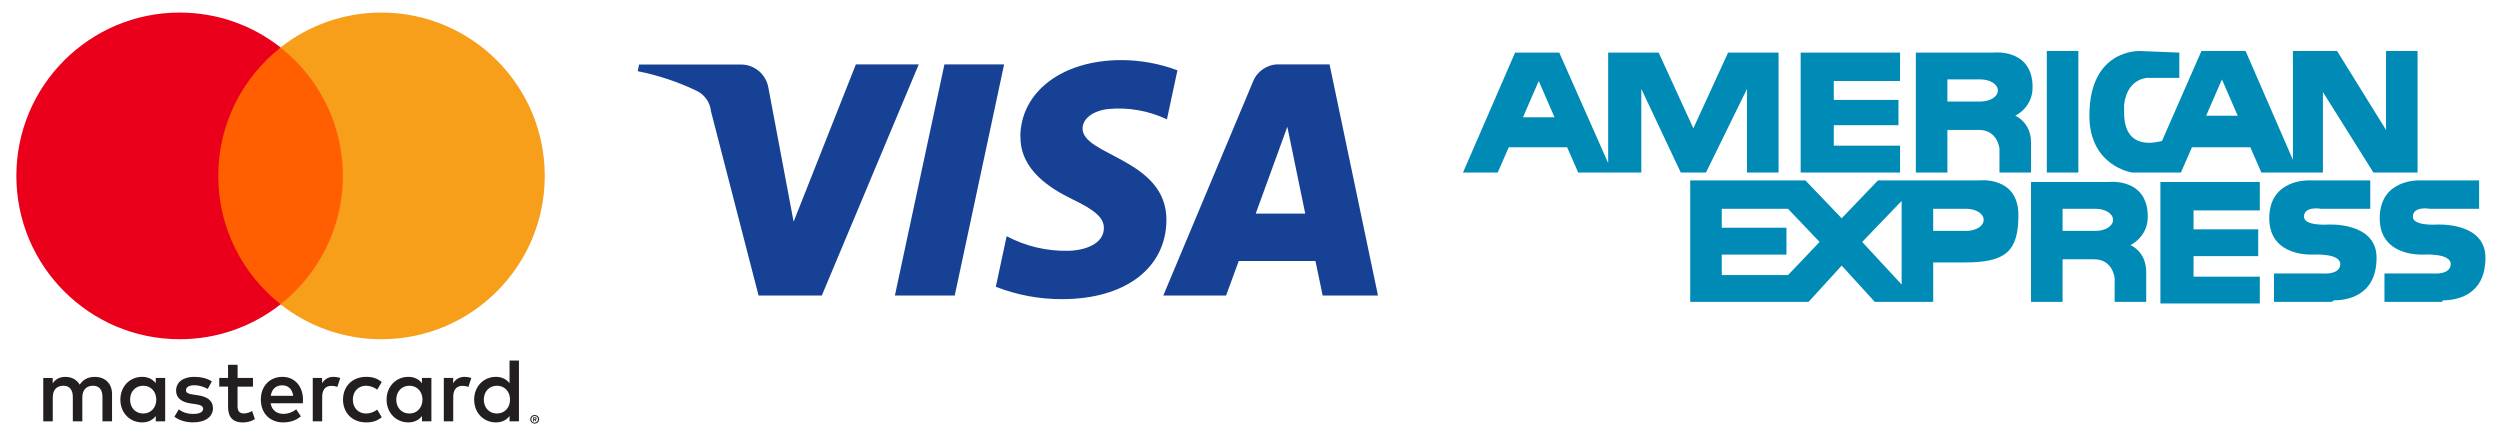 <?xml version="1.0" encoding="utf-8"?>
<!-- Generator: Adobe Illustrator 15.0.0, SVG Export Plug-In . SVG Version: 6.00 Build 0)  -->
<!DOCTYPE svg PUBLIC "-//W3C//DTD SVG 1.1//EN" "http://www.w3.org/Graphics/SVG/1.1/DTD/svg11.dtd">
<svg version="1.1"
	 id="Ebene_1" xmlns:dc="http://purl.org/dc/elements/1.1/" xmlns:cc="http://creativecommons.org/ns#" xmlns:rdf="http://www.w3.org/1999/02/22-rdf-syntax-ns#"
	 xmlns="http://www.w3.org/2000/svg" xmlns:xlink="http://www.w3.org/1999/xlink" x="0px" y="0px" width="237.667px" height="41px"
	 viewBox="13.167 5.957 237.667 41" enable-background="new 13.167 5.957 237.667 41" xml:space="preserve">
<g transform="translate(1565.7 -1106.8)">
	<g transform="matrix(3.144 0 0 3.144 -4835.7 -1027.6)">
		<g transform="matrix(1.25 0 0 -1.25 1102.5 727.74)">
			<path fill="#231F20" d="M-33.673,27.459v-0.026h0.024c0.005,0,0.01,0.001,0.013,0.003c0.003,0.002,0.005,0.005,0.005,0.01
				s-0.002,0.008-0.005,0.01c-0.003,0.002-0.008,0.003-0.013,0.003H-33.673z M-33.648,27.477c0.012,0,0.022-0.003,0.029-0.008
				c0.007-0.005,0.01-0.013,0.01-0.023c0-0.008-0.003-0.015-0.008-0.02c-0.005-0.005-0.013-0.008-0.023-0.01l0.032-0.036h-0.025
				l-0.029,0.036h-0.009V27.38h-0.021v0.097H-33.648z M-33.655,27.347c0.011,0,0.022,0.002,0.031,0.006
				c0.01,0.004,0.018,0.01,0.026,0.017c0.007,0.007,0.013,0.016,0.017,0.026c0.004,0.01,0.006,0.02,0.006,0.032
				c0,0.011-0.002,0.022-0.006,0.032c-0.004,0.01-0.01,0.019-0.017,0.026c-0.007,0.007-0.016,0.013-0.026,0.017
				c-0.01,0.004-0.02,0.006-0.031,0.006s-0.022-0.002-0.032-0.006c-0.01-0.004-0.019-0.01-0.026-0.017
				c-0.007-0.007-0.013-0.016-0.017-0.026c-0.004-0.01-0.006-0.02-0.006-0.032c0-0.011,0.002-0.022,0.006-0.032
				c0.004-0.01,0.01-0.019,0.017-0.026c0.007-0.007,0.016-0.013,0.026-0.017C-33.677,27.349-33.666,27.347-33.655,27.347
				 M-33.655,27.532c0.015,0,0.028-0.003,0.042-0.008c0.013-0.005,0.024-0.013,0.034-0.022c0.01-0.009,0.017-0.02,0.023-0.033
				c0.006-0.013,0.008-0.026,0.008-0.041c0-0.014-0.003-0.028-0.008-0.04c-0.005-0.013-0.013-0.024-0.023-0.033
				c-0.01-0.009-0.021-0.017-0.034-0.022c-0.013-0.006-0.027-0.008-0.042-0.008c-0.015,0-0.029,0.003-0.042,0.008
				c-0.013,0.006-0.024,0.013-0.034,0.022c-0.009,0.009-0.017,0.021-0.022,0.033c-0.006,0.013-0.008,0.026-0.008,0.04
				c0,0.014,0.003,0.028,0.008,0.041c0.005,0.013,0.013,0.024,0.022,0.033c0.01,0.01,0.021,0.017,0.034,0.022
				C-33.684,27.529-33.67,27.532-33.655,27.532 M-43.442,27.905c0,0.184,0.121,0.336,0.318,0.336c0.189,0,0.316-0.145,0.316-0.336
				c0-0.191-0.127-0.336-0.316-0.336C-43.321,27.569-43.442,27.72-43.442,27.905 M-42.593,27.905v0.524h-0.228v-0.127
				c-0.072,0.094-0.182,0.154-0.331,0.154c-0.294,0-0.525-0.231-0.525-0.551c0-0.321,0.23-0.551,0.525-0.551
				c0.149,0,0.259,0.059,0.331,0.154V27.38h0.228V27.905z M-34.885,27.905c0,0.184,0.121,0.336,0.318,0.336
				c0.189,0,0.316-0.145,0.316-0.336c0-0.191-0.127-0.336-0.316-0.336C-34.764,27.569-34.885,27.72-34.885,27.905 M-34.035,27.905
				v0.946h-0.228v-0.549c-0.072,0.094-0.182,0.154-0.331,0.154c-0.294,0-0.525-0.231-0.525-0.551c0-0.321,0.231-0.551,0.525-0.551
				c0.149,0,0.259,0.059,0.331,0.154V27.38h0.228V27.905z M-39.761,28.251c0.147,0,0.241-0.092,0.266-0.254h-0.544
				C-40.016,28.148-39.924,28.251-39.761,28.251 M-39.757,28.456c-0.307,0-0.522-0.224-0.522-0.551c0-0.334,0.224-0.551,0.538-0.551
				c0.158,0,0.303,0.039,0.43,0.147l-0.112,0.169c-0.088-0.07-0.2-0.11-0.305-0.11c-0.147,0-0.281,0.068-0.314,0.257h0.779
				c0.002,0.028,0.004,0.057,0.004,0.088C-39.261,28.232-39.463,28.456-39.757,28.456 M-37.003,27.905
				c0,0.184,0.121,0.336,0.318,0.336c0.189,0,0.316-0.145,0.316-0.336c0-0.191-0.127-0.336-0.316-0.336
				C-36.882,27.569-37.003,27.72-37.003,27.905 M-36.153,27.905v0.524h-0.228v-0.127c-0.073,0.094-0.182,0.154-0.331,0.154
				c-0.294,0-0.525-0.231-0.525-0.551c0-0.321,0.231-0.551,0.525-0.551c0.149,0,0.259,0.059,0.331,0.154V27.38h0.228V27.905z
				 M-38.291,27.905c0-0.318,0.222-0.551,0.56-0.551c0.158,0,0.263,0.035,0.377,0.125l-0.109,0.184
				c-0.086-0.062-0.176-0.094-0.274-0.094c-0.182,0.002-0.316,0.134-0.316,0.336c0,0.202,0.134,0.334,0.316,0.336
				c0.099,0,0.189-0.033,0.274-0.094l0.109,0.184c-0.114,0.09-0.219,0.125-0.377,0.125C-38.069,28.456-38.291,28.223-38.291,27.905
				 M-35.35,28.456c-0.132,0-0.217-0.062-0.277-0.154v0.127h-0.226V27.38h0.228v0.588c0,0.173,0.075,0.27,0.224,0.27
				c0.046,0,0.095-0.007,0.143-0.026l0.07,0.215C-35.238,28.447-35.304,28.456-35.35,28.456 M-41.464,28.346
				c-0.11,0.072-0.261,0.11-0.428,0.11c-0.266,0-0.437-0.127-0.437-0.336c0-0.171,0.127-0.277,0.362-0.309l0.108-0.015
				c0.125-0.018,0.184-0.051,0.184-0.11c0-0.081-0.083-0.127-0.239-0.127c-0.158,0-0.272,0.05-0.349,0.11l-0.107-0.178
				c0.125-0.092,0.283-0.136,0.454-0.136c0.303,0,0.479,0.143,0.479,0.342c0,0.184-0.138,0.281-0.367,0.314l-0.108,0.016
				c-0.099,0.013-0.178,0.033-0.178,0.103c0,0.077,0.075,0.123,0.2,0.123c0.134,0,0.264-0.051,0.327-0.09L-41.464,28.346z
				 M-38.521,28.456c-0.132,0-0.217-0.062-0.276-0.154v0.127h-0.226V27.38h0.228v0.588c0,0.173,0.075,0.27,0.224,0.27
				c0.046,0,0.095-0.007,0.143-0.026l0.07,0.215C-38.409,28.447-38.475,28.456-38.521,28.456 M-40.468,28.429h-0.373v0.318h-0.231
				v-0.318h-0.213v-0.209h0.213v-0.479c0-0.243,0.094-0.388,0.364-0.388c0.099,0,0.213,0.03,0.285,0.081l-0.066,0.195
				c-0.068-0.04-0.143-0.059-0.202-0.059c-0.114,0-0.151,0.07-0.151,0.175v0.474h0.373V28.429z M-43.878,27.38v0.658
				c0,0.248-0.158,0.415-0.413,0.417c-0.134,0.002-0.272-0.04-0.369-0.187c-0.072,0.116-0.186,0.187-0.347,0.187
				c-0.112,0-0.222-0.033-0.307-0.156v0.129h-0.228V27.38h0.23v0.582c0,0.182,0.101,0.279,0.257,0.279
				c0.151,0,0.228-0.099,0.228-0.277V27.38h0.23v0.582c0,0.182,0.105,0.279,0.257,0.279c0.156,0,0.23-0.099,0.23-0.277V27.38
				H-43.878z"/>
		</g>
		<g transform="matrix(1.25 0 0 -1.25 1103.2 710.77)">
			<path fill="#F79410" d="M-34.224,17.446h-0.04"/>
		</g>
		<path fill="#FF5F00" d="M1054.908,689.978h-4.321v-7.766h4.321V689.978z"/>
		<g transform="matrix(1.25 0 0 -1.25 1064.5 698.59)">
			<path fill="#EB001B" d="M-10.909,9.997c0,1.26,0.59,2.383,1.509,3.106c-0.672,0.529-1.52,0.845-2.442,0.845
				c-2.182,0-3.951-1.769-3.951-3.951s1.769-3.951,3.951-3.951c0.922,0,1.77,0.316,2.442,0.845
				C-10.319,7.614-10.909,8.736-10.909,9.997"/>
		</g>
		<g transform="matrix(1.25 0 0 -1.25 1103.8 698.59)">
			<path fill="#F79E1B" d="M-34.451,9.997c0-2.182-1.769-3.951-3.951-3.951c-0.922,0-1.77,0.316-2.442,0.845
				c0.919,0.723,1.509,1.846,1.509,3.106c0,1.26-0.59,2.383-1.509,3.106c0.672,0.529,1.52,0.845,2.442,0.845
				C-36.22,13.948-34.451,12.179-34.451,9.997"/>
		</g>
	</g>
</g>
<g>
	<defs>
		<path id="SVGID_1_" d="M94.533,12.076l-5.919,14.959l-2.393-12.707c-0.203-1.291-1.316-2.242-2.623-2.239h-9.674l-0.133,0.636
			c1.942,0.384,3.828,1.011,5.612,1.868c0.756,0.364,1.27,1.097,1.351,1.933l4.528,17.528h6.012l9.218-21.978H94.533z
			 M102.951,12.076l-4.71,21.978h5.688l4.697-21.978H102.951z M135.549,18.012l1.703,8.254h-4.709L135.549,18.012z M134.707,12.076
			c-1.054-0.004-2.004,0.63-2.405,1.604l-8.546,20.374h5.969l1.203-3.283h7.295l0.686,3.283h5.259l-4.605-21.978H134.707z
			 M110.18,18.939c-0.037,3.163,2.806,4.93,4.978,5.98c2.172,1.05,2.957,1.768,2.95,2.727c0,1.479-1.768,2.128-3.407,2.153
			c-2.031,0.043-4.041-0.435-5.836-1.388l-1.029,4.81c2.013,0.787,4.158,1.186,6.319,1.174c5.973,0,9.881-2.95,9.9-7.522
			c0.023-5.801-8.016-6.121-7.969-8.71c0-0.802,0.771-1.627,2.405-1.84c1.925-0.186,3.865,0.153,5.612,0.981l0.999-4.662
			c-1.701-0.637-3.502-0.966-5.318-0.972c-5.611,0-9.575,2.99-9.619,7.267"/>
	</defs>
	<clipPath id="SVGID_2_">
		<use xlink:href="#SVGID_1_"  overflow="visible"/>
	</clipPath>
	<g id="icon-visa" clip-path="url(#SVGID_2_)">
		
			<linearGradient id="Rechteck_32_1_" gradientUnits="userSpaceOnUse" x1="-38.764" y1="104.599" x2="-38.758" y2="104.599" gradientTransform="matrix(77.399 0 0 -24.996 2891.327 2637.587)">
			<stop  offset="0" style="stop-color:#272158"/>
			<stop  offset="1" style="stop-color:#164194"/>
		</linearGradient>
		<rect id="Rechteck_32" x="73.791" y="11.672" fill="url(#Rechteck_32_1_)" width="70.359" height="22.722"/>
	</g>
</g>
<path fill="#008BB6" d="M214.2,34.657v-2.25c0,0-0.15-1.8-1.95-1.8h-3v4.05h-3V23.257h7.35c0,0,3.75-0.45,3.75,3.3
	c0,1.95-1.649,2.7-1.649,2.7s1.5,0.6,1.5,2.55v2.85H214.2 M209.25,27.907h3.149c0.9,0,1.65-0.45,1.65-1.05s-0.75-1.05-1.65-1.05
	h-3.149V27.907 M194.099,34.657h-2.7l-3.149-3.45l-3.15,3.45h-11.25v-11.55h10.95l3.45,3.6l3.45-3.6h9.6c0,0,3.75-0.45,3.75,3.3
	c0,3.45-1.2,4.5-5.1,4.5h-3v3.75H194.099 M190.2,28.957l3.75,4.051v-7.95L190.2,28.957 M176.849,32.107h6.3l3-3.15l-3-3.149h-6.3
	v1.8H183v2.55h-6.15V32.107 M196.95,27.907h3.149c0.9,0,1.65-0.45,1.65-1.05s-0.75-1.05-1.65-1.05h-3.149V27.907 M234.75,34.657
	h-5.4v-2.7H234c0,0,1.649,0.15,1.649-0.899s-2.55-0.9-2.55-0.9s-4.2,0.3-4.2-3.45s3.75-3.6,3.75-3.6h5.851v2.7h-4.65
	c0,0-1.649-0.3-1.649,0.75c0,0.899,2.25,0.75,2.25,0.75s4.649-0.3,4.649,3.149c0,3.75-3,4.051-4.05,4.051
	C234.899,34.657,234.75,34.657,234.75,34.657 M218.55,34.657V23.257H228v2.699h-6.3v1.801h6.149v2.55H221.7v1.95h6.3v2.55h-9.45
	 M245.25,34.657h-5.4v-2.7h4.65c0,0,1.649,0.15,1.649-0.899s-2.55-0.9-2.55-0.9s-4.2,0.3-4.2-3.45s3.75-3.6,3.75-3.6h5.7v2.7H244.2
	c0,0-1.65-0.3-1.65,0.75c0,0.899,2.25,0.75,2.25,0.75s4.65-0.3,4.65,3.149c0,3.75-3,4.051-4.051,4.051
	C245.399,34.657,245.25,34.657,245.25,34.657 M203.25,22.357v-2.25c0,0-0.15-1.8-1.95-1.8h-3v4.05h-3v-11.4h7.35
	c0,0,3.75-0.45,3.75,3.3c0,1.95-1.649,2.7-1.649,2.7s1.5,0.6,1.5,2.55v2.85H203.25 M198.3,15.607h3.15
	c0.899,0,1.649-0.45,1.649-1.05c0-0.6-0.75-1.05-1.649-1.05h-3.15V15.607 M238.8,22.357l-4.8-7.65v7.65h-5.851l-1.05-2.4h-5.55
	l-1.05,2.4h-4.65c0,0-4.05-0.6-4.05-5.4c0-6.3,4.65-6.15,4.8-6.15l3.75,0.15v2.4h-3c0,0-1.95,0-2.25,2.55v0.75
	c0,3.9,3.45,2.7,3.601,2.7l3.75-8.55h4.199l4.5,10.35v-10.35h4.2l4.65,7.5v-7.5h3v11.55H238.8 M222.899,16.957h3l-1.5-3.45
	L222.899,16.957 M179.25,22.357v-7.95l-3.9,7.95h-2.399l-3.75-7.95v7.95h-6l-1.051-2.4h-5.55l-1.05,2.4h-3.3l4.95-11.4h4.199
	l4.65,10.5v-10.5h4.8l3.3,7.2l3.301-7.2h4.8v11.4H179.25 M157.95,17.107h3l-1.5-3.45L157.95,17.107 M184.349,22.357v-11.4h9.45v2.7
	h-6.3v1.8h6.149v2.4H187.5v1.95h6.3v2.55H184.349 M207.75,22.357v-11.55h3v11.55H207.75"/>
</svg>
